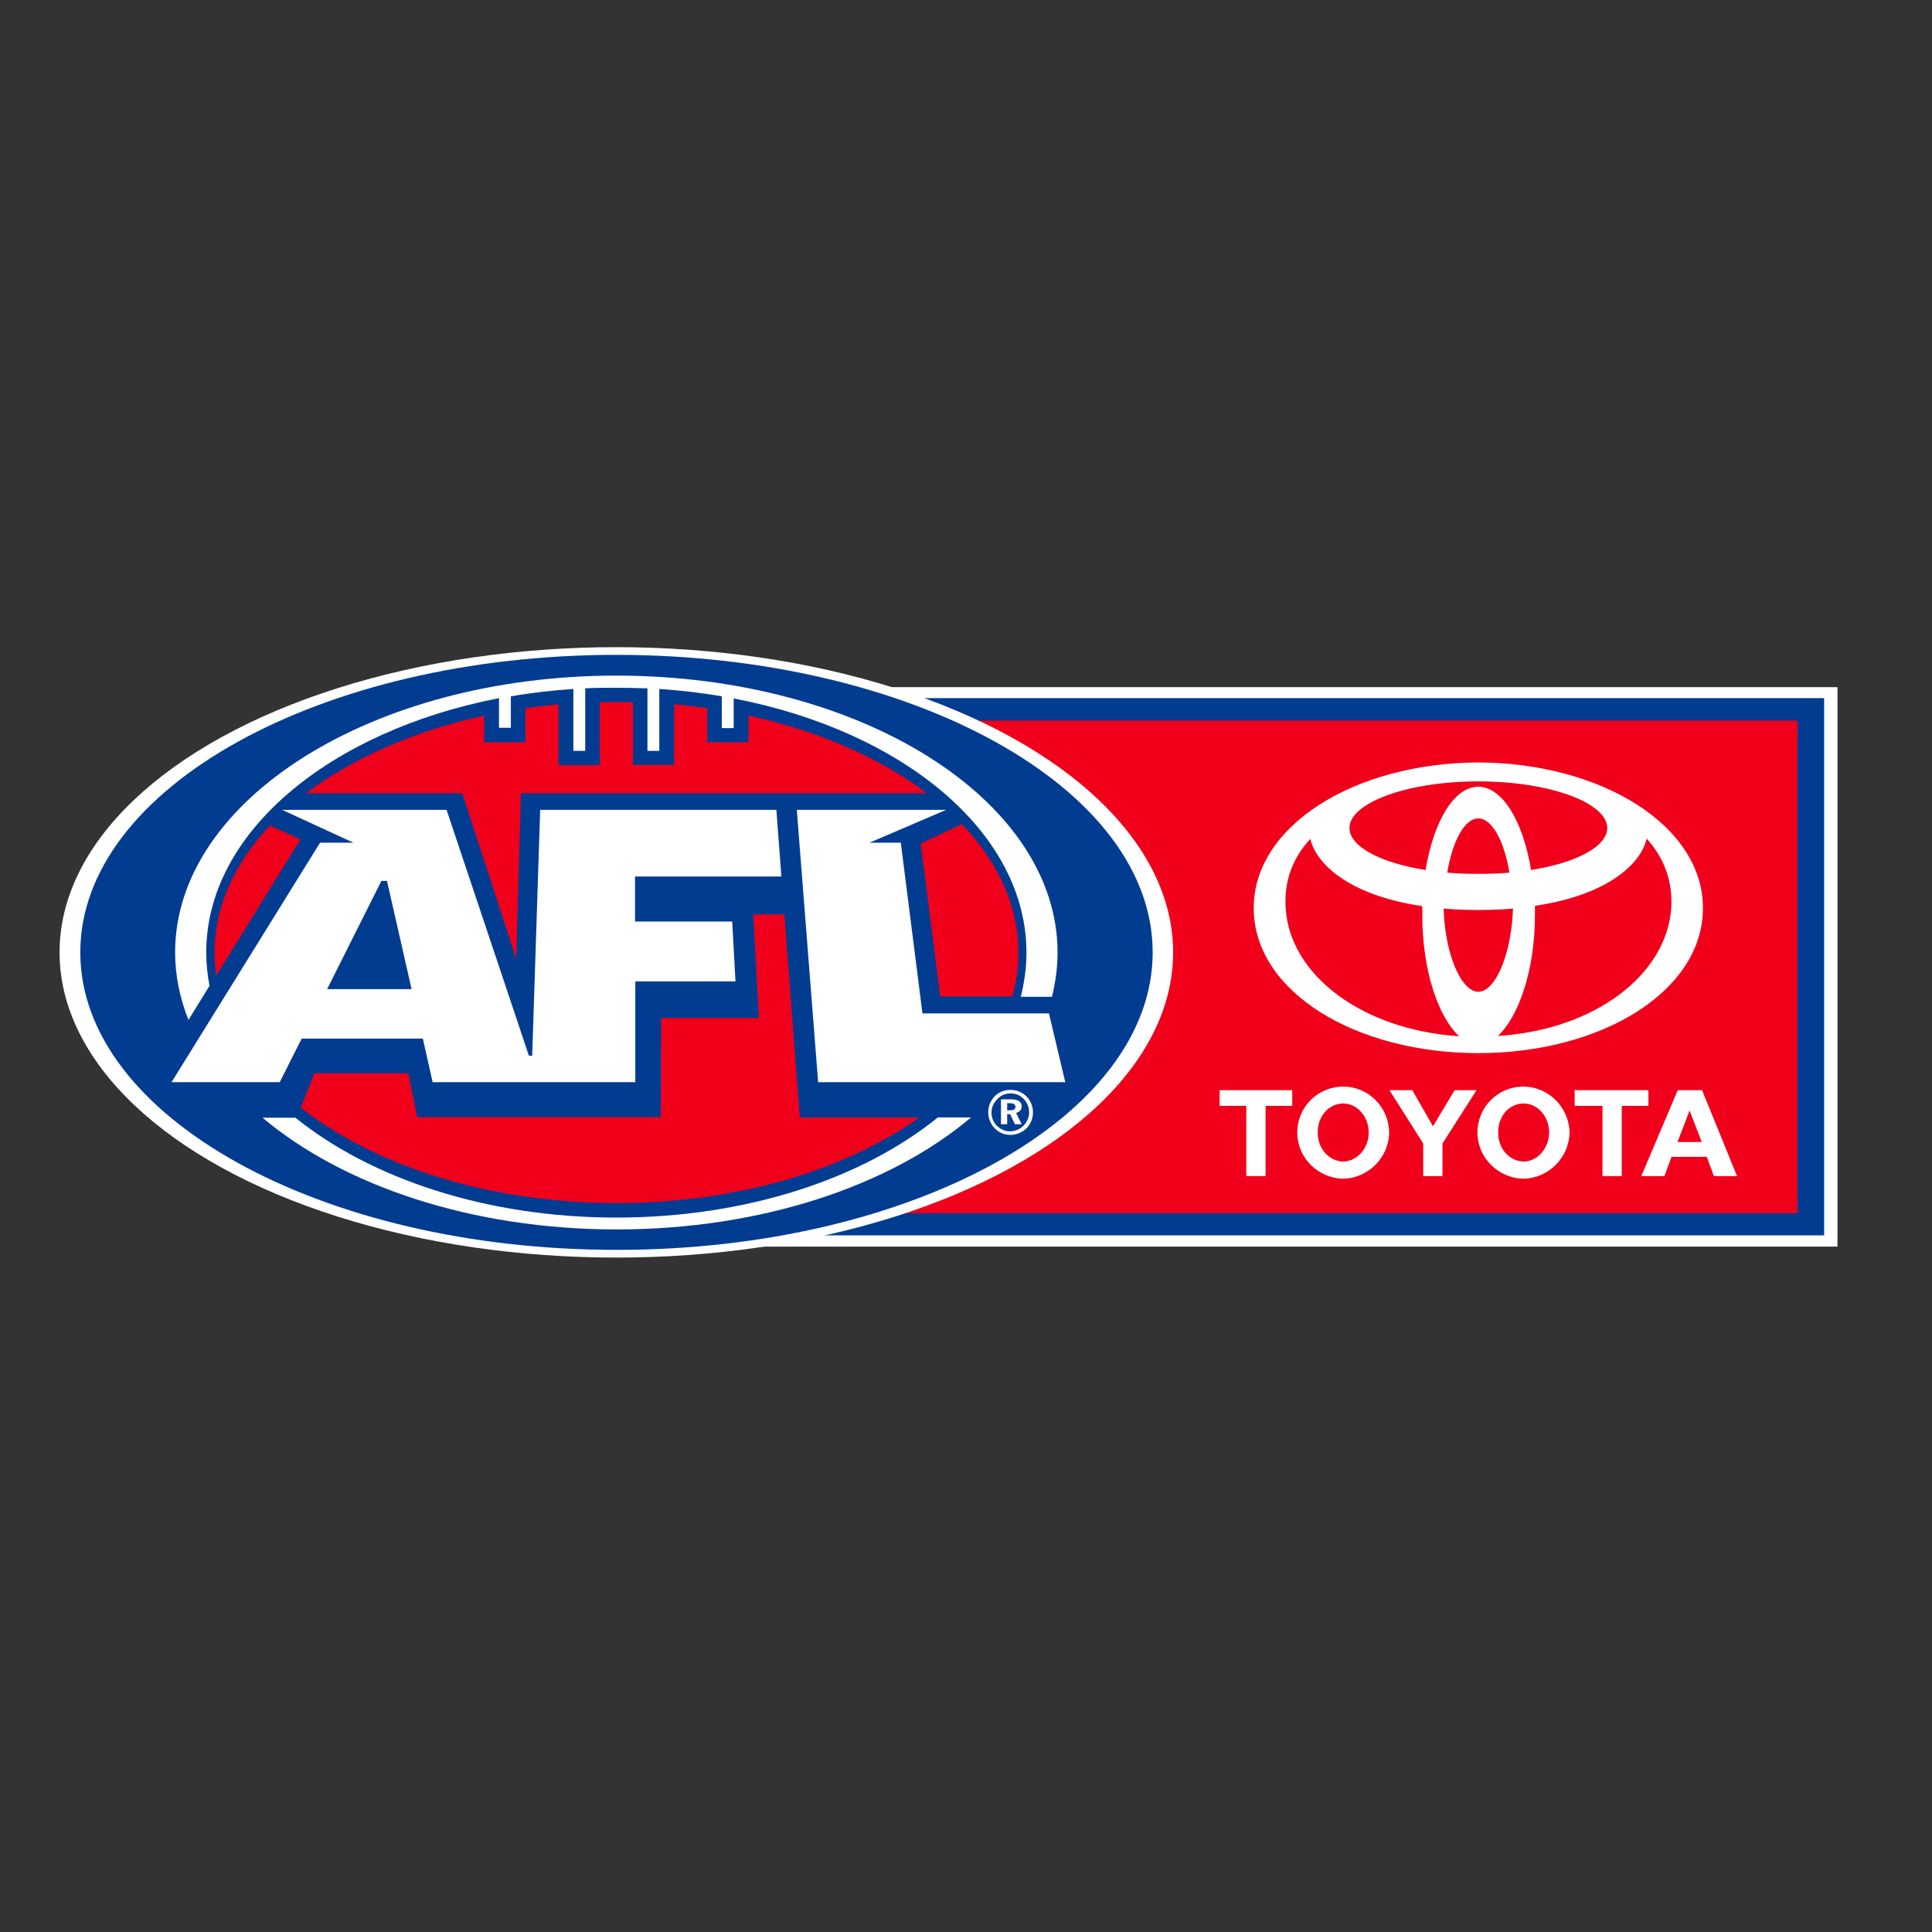 <?xml version="1.0" encoding="utf-8"?>
<!-- Generator: Adobe Illustrator 19.2.1, SVG Export Plug-In . SVG Version: 6.00 Build 0)  -->
<svg version="1.1" id="layer" xmlns="http://www.w3.org/2000/svg" xmlns:xlink="http://www.w3.org/1999/xlink" x="0px" y="0px"
	 viewBox="0 0 652 652" style="enable-background:new 0 0 652 652;" xml:space="preserve">
<rect x="0" y="0" width="652" height="652" fill="#333333" stroke="none"/>
<style type="text/css">
	.st0{fill:#FFFFFF;}
	.st1{fill:#023C91;}
	.st2{fill:#F0001B;}
</style>
<g>
	<rect x="227.4" y="231.9" class="st0" width="392.7" height="188.8"/>
	<rect x="231.9" y="235.6" class="st1" width="383.7" height="181.3"/>
	<rect x="240.9" y="243.2" class="st2" width="365.7" height="166.2"/>
	<g>
		<ellipse class="st0" cx="208" cy="321.4" rx="187.9" ry="103"/>
		<path class="st1" d="M27.1,321.4C27.1,266,108.1,221,208,221S389,265.9,389,321.4c0,55.4-81,100.4-180.9,100.4
			S27.1,376.8,27.1,321.4z"/>
		<g>
			<path class="st2" d="M223,377h-82.2l-3-14.8h-31.7l-4.6,11.6c24.9,19.6,63.3,32.2,106.6,32.2c40.8,0,77.3-11.2,102.2-28.9h-40.4
				l-5.2-68.5h-10.5l1.9,34.9h-33L223,377L223,377z"/>
			<path class="st2" d="M103.3,267.7h52.7l18.2,55.9l1.6-55.9h137c-15.7-11.9-36.5-21-60.2-26.2v9h-13.9v-11.5
				c-3.7-0.5-7.4-1-11.2-1.3v20.4h-13.9V237c-1.9,0-3.7-0.1-5.6-0.1c-1.9,0-3.7,0-5.6,0.1v21.2h-13.9v-20.5
				c-3.8,0.3-7.5,0.8-11.2,1.3v11.5h-13.9v-9C139.7,246.7,119,255.9,103.3,267.7z"/>
			<path class="st2" d="M310.7,284.7l6.6,51.6h24.3c1.4-4.8,2.1-9.8,2.1-14.9c0-15.8-7-30.6-19.1-43.3L310.7,284.7z"/>
			<path class="st2" d="M101.4,283.3l-10.3-4.7c-11.9,12.6-18.7,27.3-18.7,42.9c0,2.6,0.2,5.2,0.6,7.7L101.4,283.3z"/>
		</g>
		<path class="st0" d="M359.5,365.2h-83.4l-7.2-91.9h50.4l-25.9,11.1H304l7.3,57.6H354L359.5,365.2z M247.1,311l1.1,20.2h-33.8v34
			H146l-3.3-14.7h-40.9l-7.4,14.7H57.9l50.1-80.8h11.3l-24.1-11.1h55.5l27.8,83h1.1l2.7-83h79.7l1.7,22.5h-49.4V311H247.1z"/>
		<polygon class="st1" points="130.6,297.3 128.7,297.3 110.4,333.8 138.9,333.8 		"/>
		<g>
			<path class="st0" d="M208,228c-82.2,0-148.9,41.9-148.9,93.4c0,7.9,1.6,15.5,4.5,22.8l7.1-11.5c-0.7-3.7-1.1-7.4-1.1-11.3
				c0-40.5,41.7-74.7,98.8-85.8v10h4V235c6.8-1.2,13.9-2,21.1-2.5v20.9h4v-21.1c3.5-0.2,7-0.2,10.5-0.2c3.5,0,7.1,0.1,10.5,0.2v21.1
				h4v-20.9c7.2,0.5,14.3,1.3,21.1,2.5v10.7h4v-10c57.1,11,98.8,45.2,98.8,85.8c0,5.1-0.7,10-1.9,14.9H355c1.2-4.9,1.9-9.8,1.9-14.9
				C356.9,269.8,290.3,228,208,228z"/>
			<path class="st0" d="M208,410.9c-43.9,0-82.9-13.2-108.3-33.7H88.6c27.2,22.9,70.5,37.7,119.5,37.7c49,0,92.4-14.8,119.6-37.8
				h-11.2C291.1,397.7,252,410.9,208,410.9z"/>
		</g>
		<path class="st0" d="M341,369c1.8,0,3.3,0.6,4.5,1.9c1.2,1.2,1.8,2.8,1.8,4.6c0,1.6-0.7,3.2-1.9,4.4c-1.2,1.2-2.9,1.9-4.5,1.9
			c-1.7,0-3.3-0.7-4.5-1.9c-1.2-1.2-1.8-2.8-1.8-4.4c0-1.7,0.7-3.3,1.9-4.5C337.8,369.6,339.3,369,341,369z M341,367.8
			c-2.7,0-5.1,1.3-6.4,3.6c-0.8,1.3-1.1,2.6-1.1,4c0,2,0.8,3.9,2.1,5.3c1.4,1.5,3.3,2.3,5.4,2.3c2,0,3.9-0.8,5.4-2.2
			c1.4-1.4,2.2-3.3,2.2-5.4c0-2.1-0.8-3.9-2.1-5.3C345,368.6,343.1,367.8,341,367.8z M337.8,371v8.4h2.1V376h1l1.6,3.4h2.3l-1.9-3.8
			c1.1-0.3,1.9-1.1,1.9-2.2c0-1.6-1.2-2.4-3.6-2.4H337.8z M339.9,372.3h0.9c1.2,0,1.9,0.4,1.9,1.2s-0.6,1.2-1.8,1.2h-1L339.9,372.3
			L339.9,372.3z"/>
	</g>
	<g>
		<g>
			<path class="st0" d="M514.2,392c4.7-0.1,8.5-4.4,8.6-9.8c0-5.4-3.9-9.8-8.6-9.8c-4.9,0-8.7,4.3-8.6,9.8
				C505.5,387.5,509.3,391.9,514.2,392 M498.6,382.2c0-8.6,6.9-15.5,15.5-15.5c8.4,0,15.4,6.9,15.6,15.5
				c-0.2,8.5-7.1,15.4-15.6,15.6C505.6,397.6,498.6,390.7,498.6,382.2"/>
		</g>
		<polygon class="st0" points="547.3,373.2 547.3,396.9 540.8,396.9 540.8,373.2 531.4,373.2 531.4,367.9 556.3,367.9 556.3,373.2 
					"/>
		<path class="st0" d="M570.2,385.4h4.1l-4.1-10.6l-4.1,10.6H570.2z M564.1,390.4L564.1,390.4l-2.4,6.5h-7.8l12.3-29h8.2l11.8,29
			h-7.8l-2.4-6.5H564.1z"/>
		<polygon class="st0" points="427.1,373.2 427.1,396.9 420.6,396.9 420.6,373.2 411.6,373.2 411.6,367.9 436.1,367.9 436.1,373.2 
					"/>
		<g>
			<path class="st0" d="M453.3,392c4.7-0.1,8.6-4.4,8.6-9.8c0-5.4-3.9-9.8-8.6-9.8c-4.8,0-8.7,4.3-8.6,9.8
				C444.6,387.5,448.5,391.9,453.3,392 M437.8,382.2c0-8.6,6.9-15.5,15.5-15.5c8.5,0,15.4,6.9,15.5,15.5
				c-0.1,8.5-7.1,15.4-15.5,15.6C444.7,397.6,437.8,390.7,437.8,382.2"/>
		</g>
		<polygon class="st0" points="483.6,396.9 486.8,396.9 486.8,385.9 498.3,367.9 490.9,367.9 483.6,380.1 476.6,367.9 468.9,367.9 
			480.3,385.9 480.3,396.9 		"/>
		<g>
			<path class="st0" d="M505.5,349.6c6.8-6.3,12.5-21.7,12.5-40.8c0-1,0-2.1,0-3.1c25.5-3.8,36-14.8,37.7-22.7
				c5.7,6.3,8.9,14.1,8.3,23.6C562.3,329.2,537.9,347.6,505.5,349.6 M498.9,334.7L498.9,334.7c-5.8,0-11.3-12.8-11.7-28.1
				c0,0,1.7,0.2,3.9,0.3c2.3,0.1,5.3,0.2,7.5,0.2h0.6c2.2,0,5.2-0.1,7.5-0.2c2.2-0.1,3.9-0.3,3.9-0.3
				C510.1,321.9,504.7,334.7,498.9,334.7 M433.9,306.7c-0.7-9.5,2.5-17.3,8.3-23.6c1.8,7.9,12.2,18.9,37.8,22.7c0,1,0,2,0,3.1
				c0,19.1,5.6,34.5,12.4,40.8C459.9,347.6,435.4,329.2,433.9,306.7 M509.4,294.5c-3.3,0.3-7,0.4-10.5,0.4l0,0
				c-3.6,0-7.2-0.1-10.5-0.4c1.8-10.8,5.9-18.3,10.5-18.3h0C503.5,276.2,507.6,283.7,509.4,294.5 M498.9,263.7L498.9,263.7
				c24.3,0,43.5,7.3,43.5,15.7c0,6.3-10.5,11.8-25.7,14.2c-2.7-16.4-9.6-28-17.8-28.1c-8.2,0-15.1,11.7-17.8,28.1
				c-15.2-2.4-25.7-7.9-25.7-14.2C455.4,271.1,474.5,263.7,498.9,263.7 M498.9,257.3c-41.9,0.2-76.1,21.5-75.8,49.5
				c0.3,28,34.4,48.6,75.8,48.6h0c41.4,0,75.5-20.7,75.8-48.6C575,278.8,540.7,257.5,498.9,257.3"/>
		</g>
	</g>
</g>
</svg>
